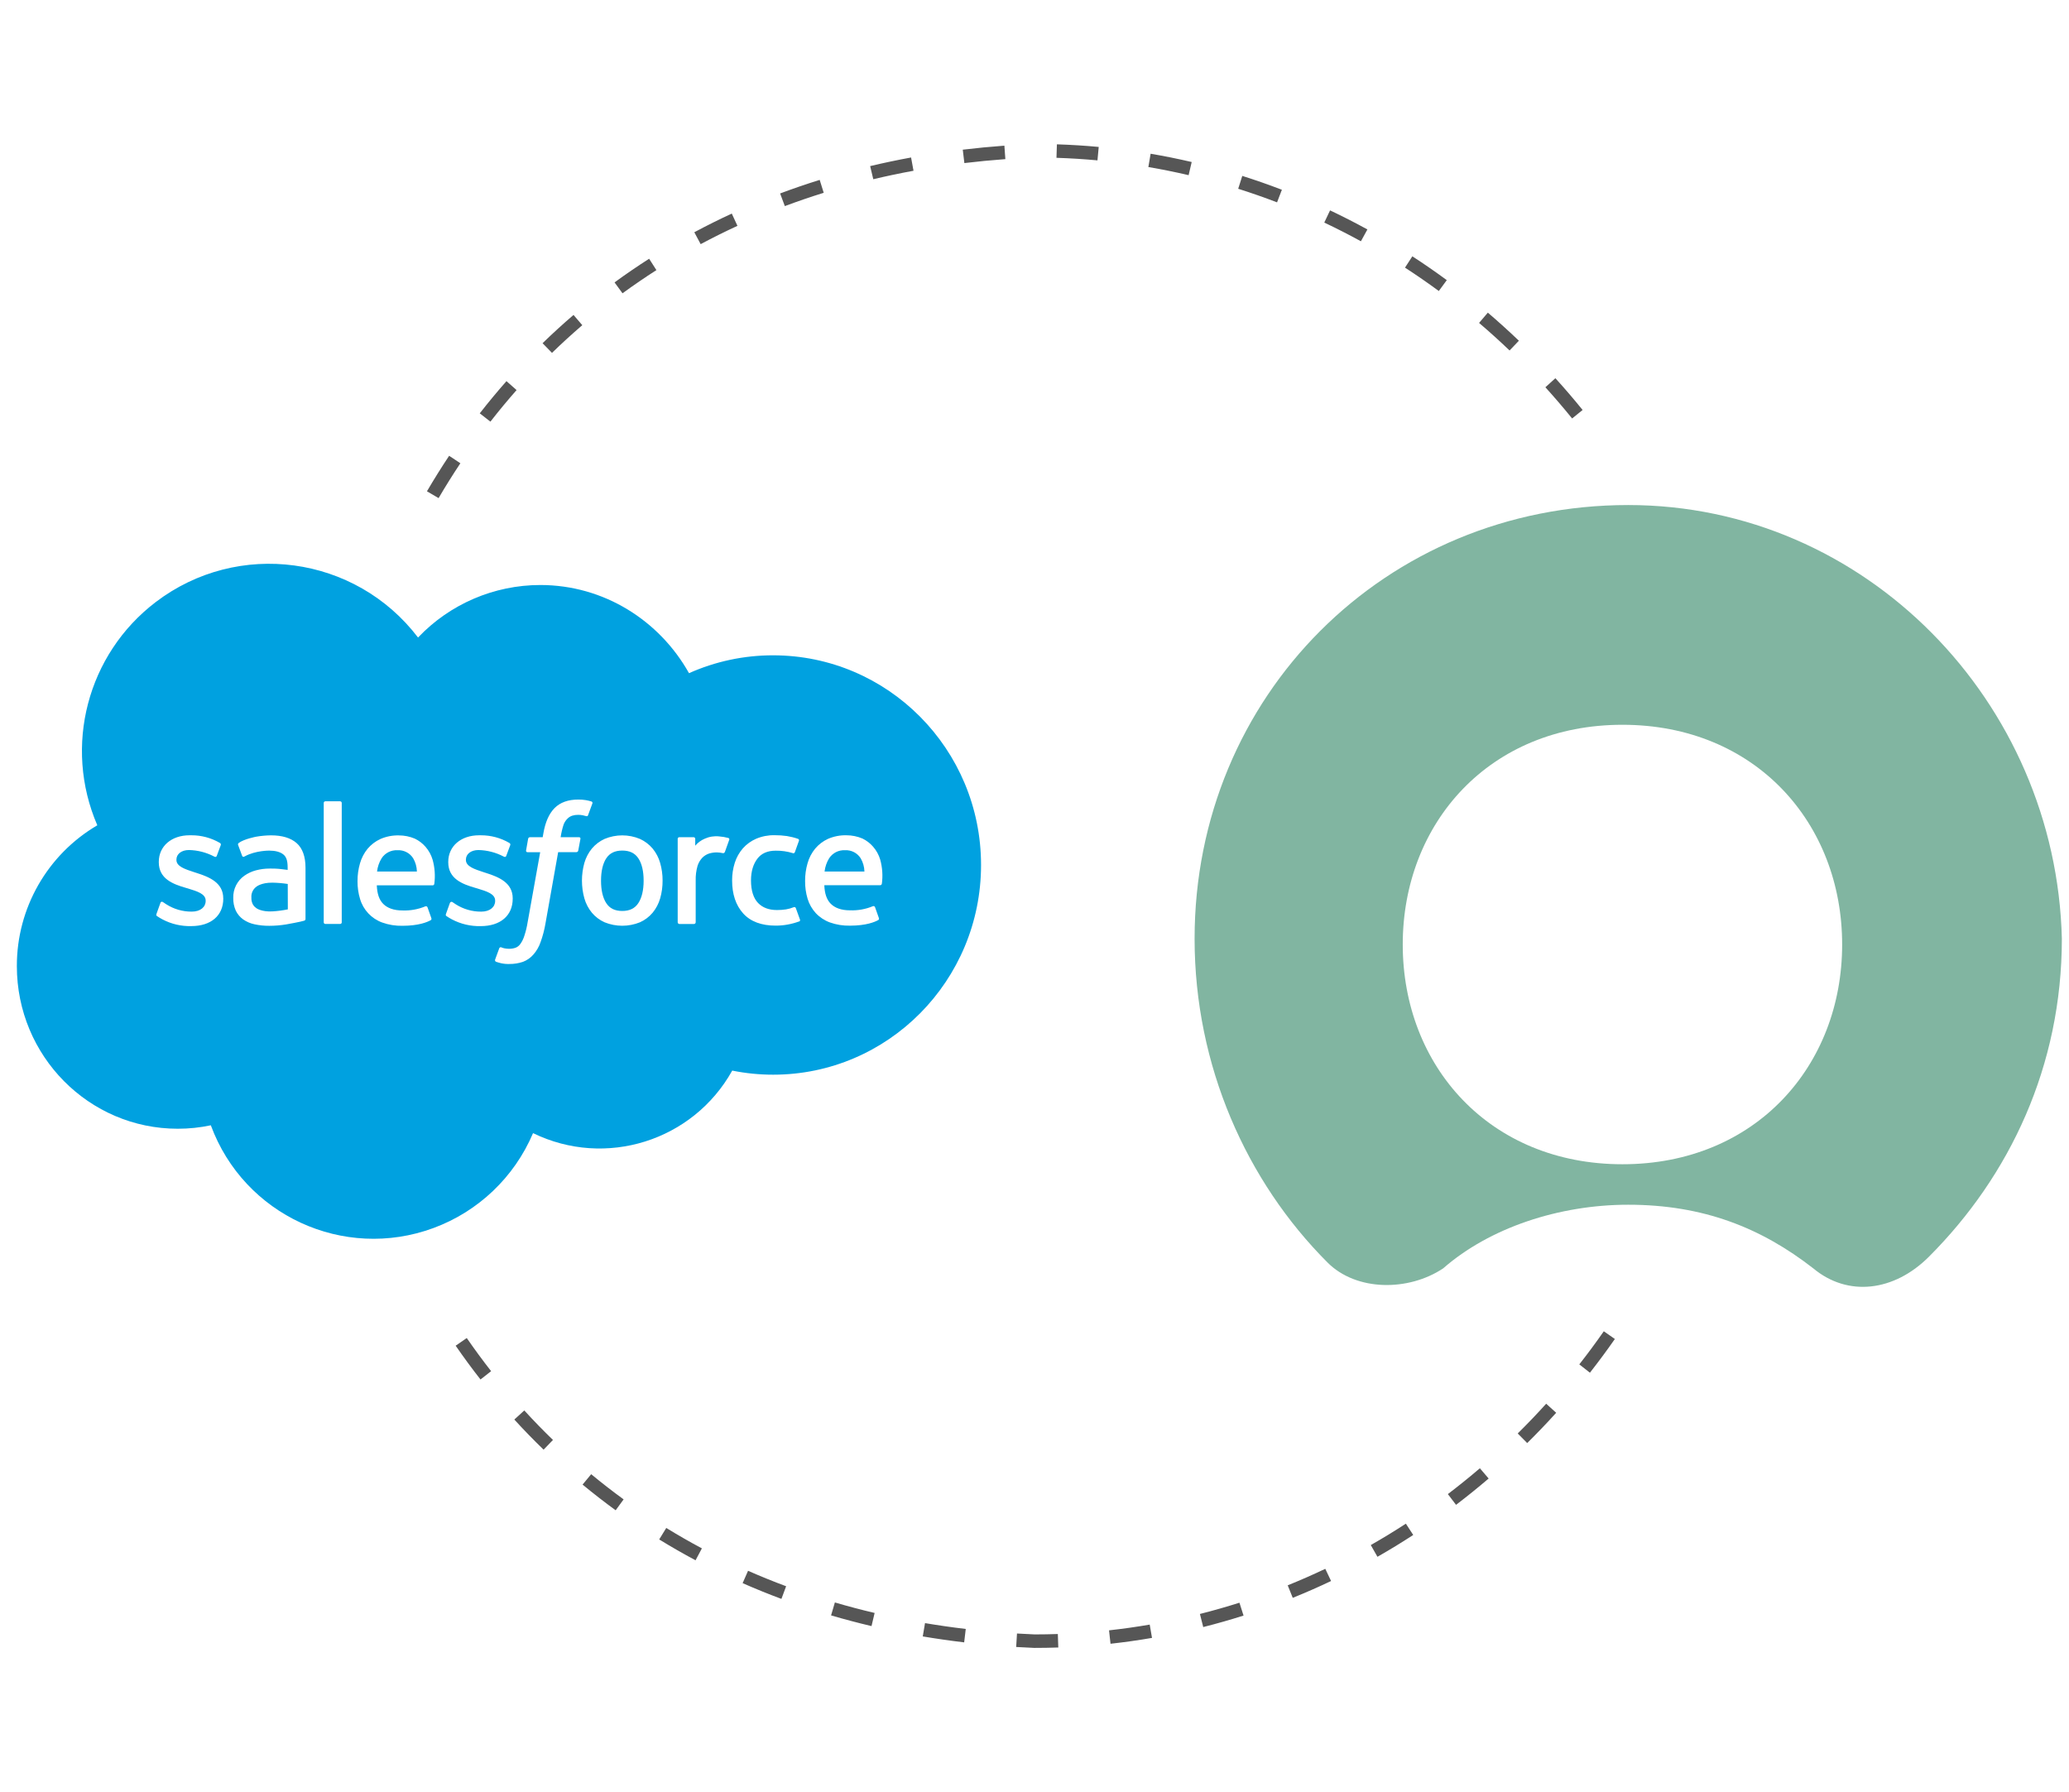 <?xml version="1.0" encoding="UTF-8"?><svg xmlns="http://www.w3.org/2000/svg" width="199.336" height="172.615" viewBox="0 0 199.336 172.615"><g id="a"/><g id="b"><path d="M99.668,158.745c-.61-.025-1.19-.054-1.765-.089l.078-1.298c.567,.034,1.139,.063,1.713,.087,.726-.001,1.476-.013,2.222-.039l.045,1.299c-.762,.026-1.525,.039-2.293,.039Zm7.324-.401l-.143-1.292c1.305-.144,2.623-.33,3.919-.553l.221,1.281c-1.321,.228-2.667,.417-3.997,.564Zm-14.101-.134c-1.338-.159-2.68-.351-3.988-.572l.217-1.282c1.287,.217,2.607,.406,3.924,.562l-.152,1.291Zm23.033-1.476l-.318-1.26c1.273-.321,2.555-.686,3.807-1.084l.395,1.239c-1.277,.406-2.584,.778-3.883,1.106Zm-31.958-.092c-1.312-.309-2.623-.656-3.897-1.03l.367-1.247c1.252,.368,2.54,.709,3.829,1.012l-.299,1.265Zm-8.68-2.619c-1.262-.469-2.519-.98-3.738-1.517l.523-1.19c1.196,.527,2.431,1.028,3.668,1.488l-.453,1.218Zm49.263-.102l-.486-1.206c1.214-.49,2.432-1.024,3.62-1.589l.559,1.174c-1.212,.576-2.454,1.121-3.692,1.621Zm-57.537-3.618c-1.182-.63-2.359-1.305-3.501-2.007l.68-1.108c1.12,.688,2.275,1.35,3.433,1.968l-.611,1.147Zm65.698-.336l-.643-1.13c1.138-.648,2.274-1.341,3.38-2.061l.709,1.089c-1.127,.734-2.286,1.441-3.446,2.101Zm-73.393-4.479c-1.08-.787-2.153-1.62-3.188-2.476l.828-1.002c1.015,.839,2.065,1.655,3.125,2.426l-.766,1.051Zm80.964-.526l-.787-1.035c1.048-.797,2.085-1.634,3.083-2.488l.846,.988c-1.018,.87-2.074,1.723-3.142,2.535Zm-87.911-5.315c-.96-.929-1.908-1.905-2.818-2.902l.961-.876c.892,.977,1.82,1.934,2.762,2.844l-.904,.934Zm94.768-.635l-.914-.925c.939-.926,1.86-1.89,2.741-2.865l.965,.872c-.897,.993-1.837,1.974-2.792,2.918Zm-100.844-6.124c-.824-1.053-1.629-2.148-2.394-3.255l1.07-.739c.749,1.085,1.539,2.159,2.347,3.192l-1.023,.801Zm106.886-.654l-1.023-.802c.809-1.03,1.603-2.103,2.36-3.189l1.066,.744c-.772,1.106-1.581,2.199-2.403,3.247ZM42.255,47.984l-1.121-.657c.679-1.159,1.397-2.309,2.138-3.42l1.082,.721c-.727,1.09-1.433,2.219-2.099,3.356Zm4.992-7.367l-1.025-.799c.822-1.054,1.688-2.098,2.573-3.102l.975,.86c-.868,.985-1.717,2.008-2.522,3.042Zm104.218-.305c-.825-1.019-1.691-2.03-2.576-3.005l.963-.874c.901,.993,1.784,2.023,2.623,3.06l-1.01,.818Zm-98.285-6.319l-.906-.932c.961-.935,1.964-1.851,2.981-2.723l.846,.987c-.996,.855-1.978,1.752-2.92,2.668Zm92.258-.232c-.954-.912-1.942-1.805-2.938-2.654l.844-.989c1.014,.865,2.021,1.774,2.992,2.704l-.898,.94Zm-85.462-5.507l-.768-1.05c1.082-.79,2.203-1.557,3.332-2.279l.701,1.095c-1.107,.708-2.206,1.46-3.266,2.234Zm78.645-.221c-1.058-.778-2.153-1.535-3.257-2.251l.707-1.091c1.125,.73,2.242,1.502,3.319,2.295l-.769,1.047Zm-71.116-4.514l-.613-1.146c1.176-.63,2.391-1.235,3.611-1.798l.545,1.181c-1.197,.552-2.39,1.145-3.543,1.763Zm63.61-.277c-1.159-.636-2.347-1.242-3.529-1.801l.557-1.175c1.205,.57,2.415,1.188,3.598,1.836l-.625,1.14Zm-55.501-3.388l-.455-1.218c1.248-.467,2.532-.907,3.814-1.306l.387,1.242c-1.26,.392-2.519,.823-3.746,1.282Zm47.422-.361c-1.232-.473-2.491-.913-3.743-1.308l.393-1.24c1.275,.403,2.56,.852,3.815,1.334l-.465,1.214Zm-38.901-2.228l-.301-1.265c1.291-.307,2.617-.585,3.943-.829l.234,1.279c-1.304,.239-2.608,.513-3.877,.815Zm30.381-.391c-1.277-.299-2.582-.562-3.879-.783l.219-1.282c1.322,.225,2.653,.493,3.957,.798l-.297,1.266Zm-21.605-1.165l-.154-1.291c1.315-.158,2.664-.288,4.009-.386l.094,1.297c-1.324,.097-2.652,.225-3.948,.38Zm12.823-.261c-1.306-.121-2.635-.204-3.949-.246l.041-1.299c1.342,.043,2.697,.127,4.029,.251l-.121,1.294Z" style="fill:#565656;"/><g id="c"><g><path d="M38.302,81.903c-.616-.035-1.204,.262-1.54,.78-.235,.387-.384,.821-.436,1.27h3.84c-.011-.447-.133-.883-.357-1.27-.323-.515-.901-.814-1.508-.78Z" style="fill:#00a1e0;"/><path d="M59.951,81.936c-.707,0-1.212,.244-1.542,.747s-.503,1.233-.503,2.155,.169,1.65,.503,2.161c.334,.511,.834,.755,1.542,.755s1.214-.246,1.548-.755c.334-.509,.511-1.239,.511-2.161h0c0-.922-.171-1.646-.509-2.155-.338-.509-.843-.747-1.55-.747Z" style="fill:#00a1e0;"/><path d="M27.722,85.153c-.483-.074-.971-.116-1.46-.125-1.099-.015-1.567,.392-1.562,.39-.33,.241-.511,.636-.48,1.043-.013,.243,.042,.486,.161,.699,.081,.127,.186,.235,.311,.319h0s.482,.382,1.579,.315c.491-.031,.979-.096,1.46-.194h0l-.008-2.447Z" style="fill:#00a1e0;"/><path d="M81.416,81.903c-.615-.035-1.202,.263-1.537,.78-.236,.387-.385,.82-.436,1.27h3.84c-.011-.447-.135-.884-.359-1.27-.323-.515-.901-.814-1.508-.78Z" style="fill:#00a1e0;"/><path d="M74.482,63.127c-2.791-.003-5.551,.583-8.1,1.721-2.847-5.075-8.198-8.494-14.329-8.494-4.453,.004-8.709,1.832-11.777,5.059-6.038-7.922-17.355-9.45-25.277-3.412-6.591,5.024-8.911,13.892-5.623,21.5-4.813,2.822-7.764,7.988-7.752,13.567,0,8.653,6.94,15.664,15.503,15.664,1.071,.001,2.138-.11,3.185-.332,3.188,8.655,12.788,13.087,21.443,9.9,4.325-1.593,7.8-4.902,9.601-9.145,6.982,3.402,15.406,.758,19.191-6.024,1.298,.263,2.62,.395,3.945,.394,11.056,0,20.026-9.045,20.026-20.201s-8.978-20.197-20.036-20.197Zm-52.97,23.44c0,1.631-1.183,2.645-3.087,2.645-.966,.025-1.922-.199-2.776-.649-.183-.097-.361-.204-.532-.321-.019-.025-.098-.056-.04-.209h0l.376-1.043c.015-.083,.094-.138,.177-.123,.027,.005,.053,.017,.074,.035,.104,.063,.181,.121,.315,.209,.733,.468,1.586,.714,2.455,.707,.834,0,1.341-.44,1.341-1.03v-.031c0-.647-.791-.889-1.706-1.17l-.209-.06c-1.252-.361-2.601-.876-2.601-2.468v-.033c0-1.508,1.216-2.562,2.96-2.562h.19c.959-.002,1.902,.251,2.731,.734,.078,.037,.117,.126,.092,.209-.033,.094-.35,.947-.388,1.043-.067,.179-.25,.06-.25,.06-.749-.392-1.577-.606-2.422-.626-.738,0-1.214,.392-1.214,.924v.031c0,.626,.816,.886,1.761,1.195l.163,.052c1.252,.396,2.587,.943,2.587,2.451l.006,.029Zm7.802,2.122l-.378,.096c-.179,.042-.834,.171-1.356,.263-.54,.09-1.087,.136-1.635,.136-.479,.004-.957-.045-1.425-.146-.394-.082-.767-.243-1.097-.473-.299-.216-.541-.503-.703-.834-.173-.386-.257-.806-.246-1.229-.028-.848,.374-1.654,1.068-2.142,.341-.239,.722-.416,1.124-.521,.433-.114,.879-.171,1.327-.169,.338,0,.626,0,.834,.025h0s.417,.037,.886,.104v-.227c0-.718-.148-1.058-.442-1.283s-.749-.348-1.331-.348c0,0-1.31-.017-2.347,.546-.028,.017-.057,.032-.088,.044-.07,.026-.148-.009-.174-.079l-.003-.008-.38-1.024c-.038-.071-.018-.16,.046-.209,.486-.38,1.669-.607,1.669-.607,.476-.084,.958-.128,1.441-.134,1.076,0,1.907,.25,2.472,.745s.857,1.298,.857,2.376v4.923c.006,.08-.044,.154-.121,.177h0Zm3.613,.154c.005,.085-.061,.158-.146,.163l-.009,0h-1.427c-.085,0-.154-.069-.155-.154l0-.009v-11.49c-.004-.086,.064-.159,.15-.163h1.431c.086,.001,.156,.072,.154,.158v11.494Zm8.915-3.696c-.009,.079-.076,.139-.156,.14h-5.384c.035,.818,.23,1.398,.626,1.792s1.008,.626,1.84,.626c.757,.03,1.512-.105,2.211-.396,.08-.034,.171,.003,.205,.083l.004,.009,.35,.987c.071,.165,.015,.223-.046,.257-.336,.188-1.156,.534-2.712,.538-.665,.016-1.328-.091-1.955-.315-1.031-.373-1.823-1.214-2.134-2.265-.169-.557-.252-1.137-.246-1.719-.003-.581,.077-1.16,.238-1.719,.145-.51,.393-.986,.728-1.398,.339-.403,.762-.726,1.241-.945,.56-.244,1.167-.362,1.777-.346,.53-.001,1.054,.106,1.542,.313,.39,.188,.738,.453,1.022,.78,.317,.363,.552,.79,.688,1.252h0c.211,.757,.266,1.549,.161,2.328Zm1.696,3.417c-.182-.097-.359-.205-.53-.321-.019-.025-.098-.056-.04-.209h0l.376-1.043c.026-.087,.118-.137,.205-.111,.017,.005,.033,.013,.047,.023,.1,.067,.179,.121,.313,.209,.733,.468,1.586,.714,2.455,.707,.834,0,1.341-.44,1.341-1.03v-.031c0-.647-.791-.889-1.708-1.17l-.209-.06c-1.252-.361-2.601-.876-2.601-2.468v-.033c0-1.508,1.218-2.562,2.962-2.562h.19c.959-.002,1.902,.251,2.731,.734,.078,.037,.117,.126,.092,.209-.033,.094-.35,.947-.388,1.043-.067,.179-.25,.06-.25,.06-.749-.392-1.577-.606-2.422-.626-.738,0-1.214,.392-1.214,.924v.031c0,.626,.816,.886,1.758,1.195l.163,.052c1.252,.396,2.589,.943,2.589,2.451v.031c0,1.631-1.183,2.645-3.087,2.645-.965,.023-1.919-.201-2.772-.651h0Zm12.383-7.752l-.209,1.118c-.013,.091-.09,.158-.181,.159h-1.756l-1.22,6.859c-.103,.615-.262,1.22-.473,1.806-.151,.444-.388,.854-.699,1.206-.27,.309-.612,.547-.995,.693-.426,.144-.873,.215-1.323,.209-.265,.008-.53-.016-.788-.073-.167-.039-.331-.087-.492-.144-.078-.037-.115-.128-.083-.209,.04-.106,.357-.978,.401-1.093,.029-.077,.114-.116,.191-.087l.003,.001c.093,.042,.191,.074,.292,.094,.142,.028,.285,.044,.43,.048,.212,.003,.423-.028,.626-.092,.2-.071,.373-.204,.492-.38,.165-.234,.292-.492,.376-.766,.144-.433,.252-.878,.323-1.329l1.208-6.736h-1.187c-.142,0-.188-.069-.173-.173l.198-1.122c.013-.089,.091-.155,.181-.154h1.222l.065-.365c.184-1.081,.546-1.902,1.083-2.443s1.306-.818,2.28-.818c.245-.003,.49,.016,.732,.056,.18,.031,.357,.073,.532,.127h0c.076,.019,.122,.096,.103,.172l-.005,.016-.417,1.131c-.033,.083-.058,.136-.234,.083-.09-.028-.182-.051-.275-.069-.146-.029-.294-.044-.442-.044-.196-.003-.391,.025-.578,.083-.17,.056-.325,.152-.451,.28-.167,.161-.296,.357-.378,.574-.129,.397-.224,.804-.286,1.216h1.723c.154-.004,.198,.06,.186,.165Zm7.681,5.73c-.144,.505-.391,.975-.724,1.381-.333,.396-.75,.711-1.222,.922-1.093,.445-2.316,.445-3.409,0-.472-.211-.89-.526-1.222-.922-.334-.406-.58-.876-.724-1.381-.311-1.118-.311-2.301,0-3.419,.145-.504,.392-.974,.724-1.381,.334-.396,.751-.713,1.222-.928,1.09-.456,2.318-.456,3.409,0,.471,.215,.888,.532,1.222,.928,.333,.406,.579,.876,.722,1.381,.161,.556,.24,1.132,.236,1.71,.004,.579-.074,1.156-.234,1.713v-.004Zm6.652-5.632h0c-.05,.146-.311,.884-.405,1.131-.033,.094-.092,.156-.196,.144-.194-.044-.392-.068-.59-.073-.245-0-.489,.034-.724,.102-.251,.079-.479,.216-.665,.401-.215,.225-.376,.496-.469,.793-.131,.459-.192,.935-.179,1.412v4.024c0,.09-.072,.164-.163,.165h-1.406c-.09-.001-.164-.074-.165-.165v-8.031c-.005-.086,.062-.16,.148-.165l.006-0h1.381c.086,.001,.156,.072,.155,.158l-0,.006v.655c.247-.292,.56-.522,.912-.672,.434-.197,.913-.274,1.387-.223,.305,.022,.608,.074,.903,.154,.073,.034,.106,.12,.072,.194l-.001,.003v-.013Zm6.731,7.854c-.721,.266-1.483,.403-2.251,.403-1.379,0-2.436-.398-3.139-1.183s-1.06-1.846-1.06-3.167c-.004-.58,.083-1.157,.259-1.71,.162-.508,.425-.978,.774-1.381,.354-.399,.791-.716,1.281-.928,.56-.237,1.165-.354,1.773-.342,.399-.003,.798,.025,1.193,.081,.361,.058,.716,.147,1.062,.267,.076,.019,.122,.097,.102,.173l-.004,.013c-.148,.417-.252,.703-.39,1.089-.06,.163-.186,.108-.186,.108-.54-.169-1.103-.249-1.669-.24-.788,0-1.379,.263-1.765,.776s-.609,1.193-.611,2.086c0,.991,.244,1.723,.682,2.176s1.043,.68,1.819,.68c.292,.002,.583-.019,.872-.063,.254-.043,.502-.113,.741-.209,.075-.035,.165-.003,.2,.072l.009,.024h0l.39,1.079c.039,.071,.013,.16-.058,.198l-.024,.01v-.013Zm7.973-3.63c-.009,.079-.076,.139-.156,.14h-5.384c.033,.818,.23,1.398,.626,1.792s1.006,.626,1.84,.626c.757,.03,1.512-.106,2.211-.396,.078-.034,.169,.001,.204,.079l.005,.013,.35,.987c.073,.165,.017,.223-.044,.257-.338,.188-1.156,.534-2.712,.538-.665,.016-1.327-.091-1.952-.315-.515-.19-.978-.497-1.354-.897-.359-.392-.626-.86-.782-1.368-.168-.557-.25-1.137-.244-1.719-.004-.581,.076-1.16,.238-1.719,.144-.511,.392-.987,.728-1.398,.338-.403,.761-.726,1.239-.945,.56-.243,1.167-.361,1.777-.346,.53-.001,1.055,.106,1.544,.313,.39,.188,.737,.453,1.02,.78,.319,.362,.554,.789,.691,1.252,.21,.761,.264,1.558,.156,2.341v-.013Z" style="fill:#00a1e0;"/></g></g><g id="d"><path d="M156.87,48.651c-23.395,0-41.778,18.382-41.778,41.778,0,12.255,5.013,23.396,12.812,31.194,2.785,2.785,7.798,2.785,11.141,.557,4.456-3.899,11.141-6.127,17.825-6.127,7.242,0,12.812,2.228,17.825,6.127,3.342,2.785,7.798,2.228,11.141-1.114,7.798-7.798,12.812-18.382,12.812-30.637-.557-22.838-18.939-41.778-41.778-41.778m-.557,63.502c-12.812,0-21.167-9.47-21.167-21.167s8.356-21.167,21.167-21.167,21.167,9.47,21.167,21.167-8.356,21.167-21.167,21.167" style="fill:#81b5a1; fill-rule:evenodd;"/></g></g><g id="e"/></svg>